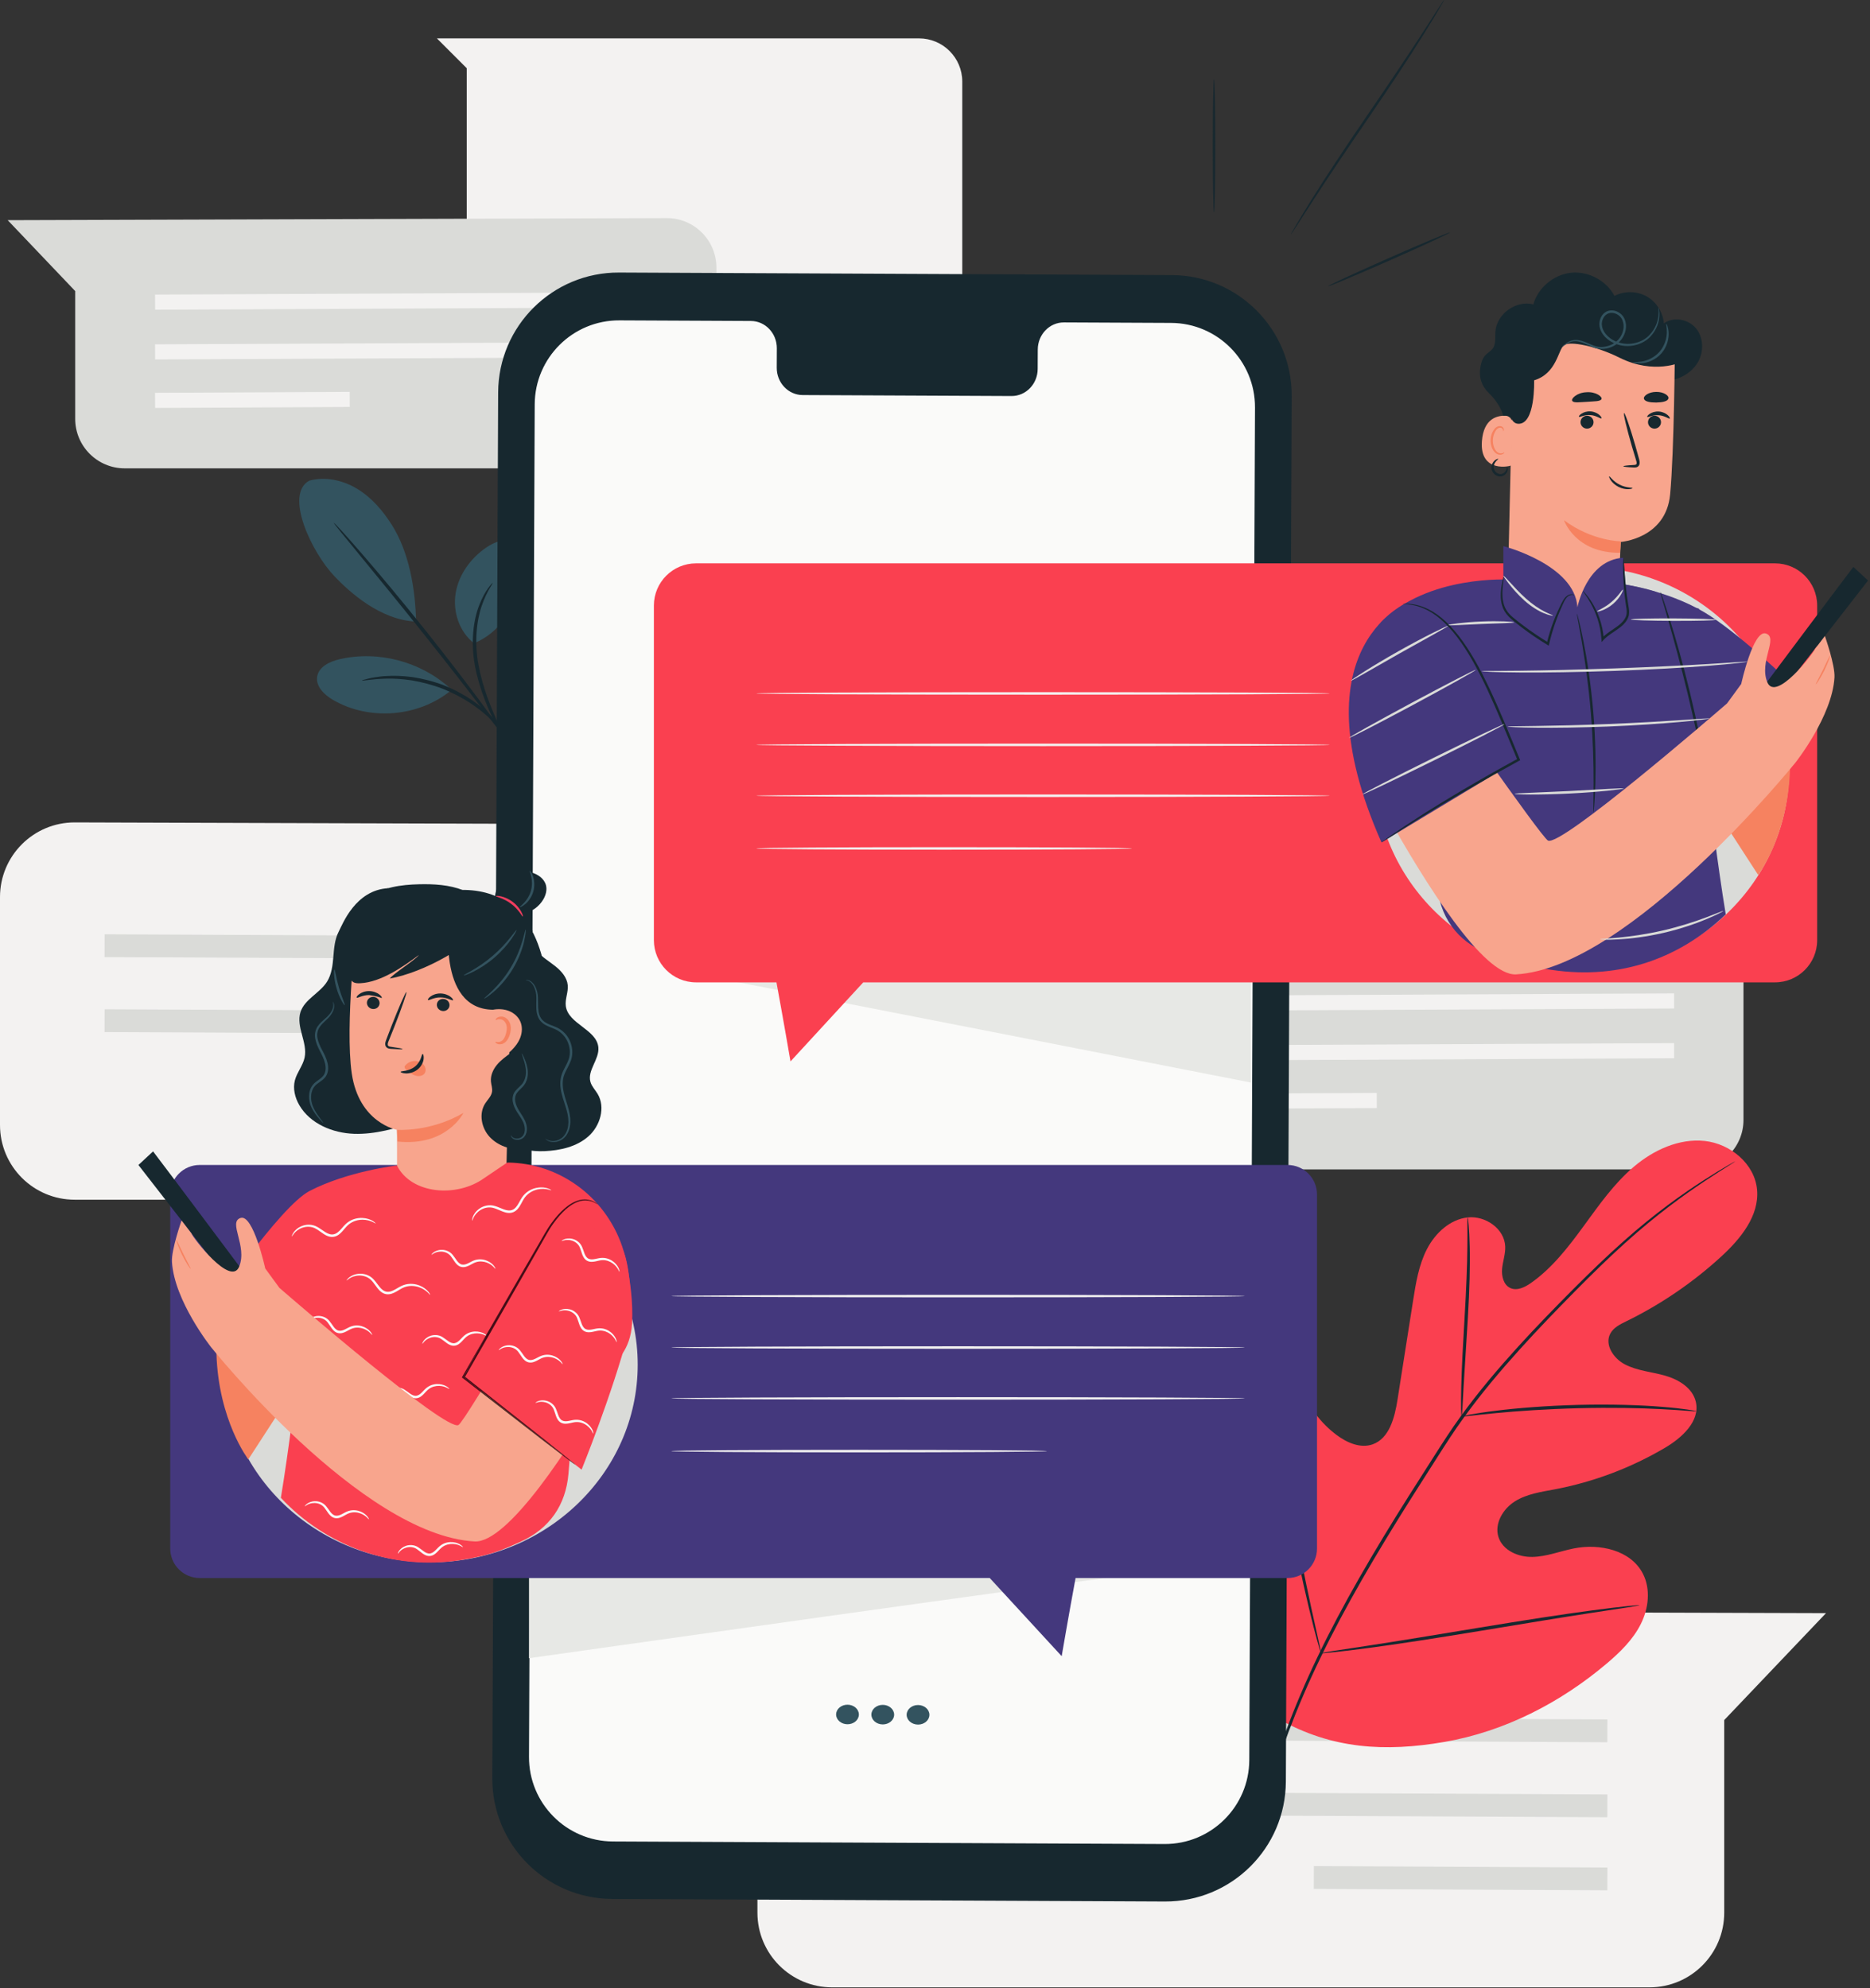<?xml version="1.0" encoding="UTF-8"?> <svg xmlns="http://www.w3.org/2000/svg" width="521" height="554" viewBox="0 0 521 554" fill="none"><rect x="0" y="0" width="521" height="554" fill="#333333" stroke="none"/> <g clip-path="url(#clip0_1906_5587)"> <path d="M0 249.959V313.472C0 324.965 9.315 334.281 20.807 334.281H248.552C260.044 334.281 269.36 324.965 269.36 313.472V259.805L297.712 230.016L20.872 229.151C9.356 229.115 0 238.441 0 249.959Z" fill="#F3F2F1"></path> <path d="M235.788 267.631L29.125 266.678L29.147 260.326L235.809 261.28L235.788 267.631" fill="#DADBD8"></path> <path d="M235.788 288.529L29.125 287.575L29.147 281.223L235.809 282.177L235.788 288.529" fill="#DADBD8"></path> <path d="M235.788 308.897L154.019 308.495L154.044 302.143L235.813 302.545L235.788 308.897Z" fill="#DADBD8"></path> <path d="M211.026 469.424V532.939C211.026 544.43 220.341 553.747 231.834 553.747H459.578C471.07 553.747 480.386 544.43 480.386 532.939V479.272L508.74 449.482L231.898 448.617C220.382 448.582 211.026 457.908 211.026 469.424" fill="#F3F2F1"></path> <path d="M447.805 485.448L241.143 484.494L241.164 478.14L447.825 479.096L447.805 485.448Z" fill="#DADBD8"></path> <path d="M447.805 506.345L241.143 505.391L241.164 499.037L447.825 499.994L447.805 506.345Z" fill="#DADBD8"></path> <path d="M447.806 526.713L366.035 526.311L366.06 519.96L447.83 520.363L447.806 526.713" fill="#DADBD8"></path> <path d="M121.731 10.698H256.058C262.707 10.698 268.096 16.088 268.096 22.737V88.439C268.096 95.088 262.707 100.479 256.058 100.479H142.072C135.423 100.479 130.032 95.088 130.032 88.439V18.998L121.731 10.698" fill="#F3F2F1"></path> <path d="M199.601 74.571V116.698C199.601 124.319 193.424 130.498 185.801 130.498H34.751C27.128 130.498 20.95 124.319 20.95 116.698V81.103L2.145 61.346L185.758 60.771C193.396 60.747 199.601 66.932 199.601 74.571Z" fill="#DADBD8"></path> <path d="M43.217 86.292L180.284 85.66L180.271 81.447L43.203 82.08L43.217 86.292" fill="#F3F2F1"></path> <path d="M43.217 100.152L180.284 99.52L180.271 95.306L43.203 95.94L43.217 100.152" fill="#F3F2F1"></path> <path d="M43.216 113.663L97.45 113.395L97.433 109.183L43.199 109.449L43.216 113.663" fill="#F3F2F1"></path> <path d="M485.751 269.919V312.044C485.751 319.665 479.572 325.845 471.949 325.845H320.899C313.276 325.845 307.097 319.665 307.097 312.044V276.451L288.292 256.692L471.907 256.119C479.544 256.095 485.751 262.28 485.751 269.919" fill="#DADBD8"></path> <path d="M329.364 281.64L466.432 281.007L466.419 276.795L329.351 277.428L329.364 281.64Z" fill="#F3F2F1"></path> <path d="M329.364 295.5L466.432 294.867L466.419 290.653L329.351 291.288L329.364 295.5Z" fill="#F3F2F1"></path> <path d="M329.364 309.009L383.597 308.743L383.581 304.529L329.347 304.797L329.364 309.009" fill="#F3F2F1"></path> <path d="M356.358 479.048C333.78 457.064 333.41 423.059 339.283 393.508C340.263 388.576 340.575 383.256 343.646 379.291C346.719 375.325 352.711 373.252 356.811 376.071C360.21 378.407 361.114 382.955 362.594 386.836C364.564 392 368.01 396.571 372.41 399.852C375.299 402.008 379.043 403.649 382.443 402.44C387.107 400.78 388.58 394.952 389.358 390.013C390.804 380.807 392.254 371.604 393.7 362.401C394.478 357.463 395.288 352.423 397.588 347.992C399.89 343.561 403.992 339.767 408.9 339.22C413.81 338.675 419.17 342.331 419.37 347.321C419.454 349.399 418.702 351.417 418.504 353.487C418.307 355.557 418.89 357.979 420.742 358.868C422.615 359.769 424.818 358.695 426.53 357.492C432.436 353.344 436.943 347.493 441.216 341.64C445.491 335.788 449.696 329.767 455.204 325.091C460.715 320.415 467.81 317.155 474.94 317.912C482.074 318.669 488.886 324.261 489.535 331.489C490.188 338.739 484.975 345.132 479.638 350.037C471.719 357.319 462.759 363.436 453.131 368.14C451.395 368.988 449.514 369.905 448.62 371.636C447.01 374.749 449.591 378.527 452.662 380.14C456.139 381.967 460.192 382.237 463.964 383.319C467.736 384.403 471.626 386.781 472.486 390.655C473.682 396.029 468.598 400.624 463.882 403.407C454.438 408.977 444.054 412.9 433.324 414.952C429.478 415.685 425.468 416.224 422.124 418.295C418.78 420.367 416.288 424.511 417.487 428.275C418.687 432.042 423.042 433.899 426.96 433.815C430.875 433.733 434.616 432.227 438.463 431.452C445.662 430.004 454.34 431.904 457.723 438.473C459.947 442.794 459.32 448.197 457.124 452.552C454.93 456.908 451.355 460.383 447.648 463.521C434.696 474.489 419.104 482.475 402.484 485.354C385.866 488.233 371.051 487.323 356.358 479.048" fill="#FA4050"></path> <path d="M352.36 501.015C355.364 489.418 360.222 475.939 367.078 461.675C373.907 447.394 382.69 432.363 392.418 416.955C394.863 413.112 397.28 409.315 399.662 405.573C402.047 401.844 404.415 398.143 406.952 394.669C411.999 387.696 417.382 381.375 422.68 375.536C427.976 369.693 433.216 364.34 438.151 359.371C443.1 354.412 447.8 349.875 452.259 345.923C461.158 337.983 469.078 332.441 474.67 328.859C477.463 327.057 479.675 325.732 481.188 324.853C481.915 324.437 482.483 324.111 482.914 323.864C483.306 323.648 483.508 323.543 483.516 323.556C483.526 323.571 483.336 323.703 482.962 323.947C482.543 324.212 481.987 324.565 481.282 325.013C479.803 325.944 477.623 327.317 474.862 329.161C469.338 332.833 461.506 338.437 452.688 346.416C448.268 350.387 443.607 354.939 438.691 359.917C433.78 364.905 428.57 370.268 423.302 376.113C418.035 381.953 412.687 388.263 407.679 395.204C405.159 398.664 402.818 402.333 400.428 406.075C398.048 409.813 395.635 413.611 393.191 417.452C383.474 432.848 374.688 447.829 367.836 462.047C360.962 476.248 356.06 489.648 352.987 501.183" fill="#17282F"></path> <path d="M407.216 394.676C407.153 394.676 407.109 393.898 407.08 392.492C407.042 391.086 407.058 389.052 407.114 386.537C407.221 381.512 407.605 374.576 408.057 366.93C408.51 359.281 408.796 352.36 408.825 347.345C408.846 344.838 408.845 342.808 408.824 341.406C408.812 340.002 408.836 339.224 408.9 339.22C408.964 339.216 409.06 339.986 409.181 341.389C409.31 342.789 409.414 344.822 409.474 347.337C409.612 352.368 409.428 359.322 408.974 366.978C408.509 374.524 408.088 381.348 407.764 386.561C407.633 388.917 407.525 390.904 407.437 392.498C407.356 393.9 407.281 394.677 407.216 394.676" fill="#17282F"></path> <path d="M472.587 393.207C472.577 393.269 471.657 393.227 470.007 393.095C468.355 392.973 465.967 392.785 463.009 392.645C457.096 392.321 448.915 392.16 439.879 392.377C430.841 392.611 422.672 393.169 416.775 393.744C413.821 394.011 411.44 394.291 409.792 394.473C408.144 394.664 407.228 394.74 407.216 394.676C407.207 394.612 408.107 394.417 409.743 394.115C411.379 393.821 413.756 393.441 416.708 393.088C422.604 392.345 430.797 391.681 439.863 391.447C448.923 391.231 457.135 391.496 463.053 391.989C466.016 392.213 468.403 392.501 470.047 392.736C471.691 392.979 472.592 393.141 472.587 393.207" fill="#17282F"></path> <path d="M368.048 460.636C368.017 460.642 367.912 460.354 367.74 459.79C367.548 459.123 367.313 458.306 367.03 457.318C366.424 455.169 365.629 452.035 364.696 448.151C362.825 440.384 360.58 429.575 358.261 417.612C355.942 405.644 353.801 394.828 352.094 387.032C351.254 383.243 350.561 380.124 350.048 377.805C349.829 376.8 349.65 375.972 349.505 375.291C349.39 374.715 349.345 374.408 349.376 374.397C349.408 374.391 349.512 374.681 349.685 375.244C349.876 375.913 350.11 376.727 350.393 377.715C351 379.864 351.796 382.997 352.728 386.881C354.598 394.648 356.845 405.46 359.162 417.427C361.481 429.39 363.624 440.205 365.329 448.003C366.172 451.792 366.862 454.912 367.376 457.228C367.593 458.233 367.772 459.064 367.92 459.742C368.033 460.32 368.08 460.628 368.048 460.636Z" fill="#17282F"></path> <path d="M456.781 447.271C456.784 447.303 456.476 447.372 455.888 447.477C455.193 447.591 454.34 447.729 453.307 447.899C450.925 448.26 447.711 448.751 443.801 449.345C435.776 450.569 424.711 452.387 412.487 454.412C400.26 456.439 389.168 458.154 381.115 459.212C377.088 459.744 373.825 460.14 371.567 460.365C370.524 460.465 369.663 460.545 368.964 460.613C368.367 460.66 368.051 460.668 368.048 460.636C368.044 460.604 368.353 460.533 368.941 460.425C369.635 460.315 370.487 460.176 371.524 460.008C373.904 459.644 377.116 459.156 381.027 458.561C389.051 457.339 400.117 455.52 412.345 453.493C424.569 451.468 435.66 449.751 443.712 448.694C447.74 448.163 451.001 447.766 453.261 447.54C454.307 447.441 455.165 447.359 455.865 447.293C456.463 447.247 456.776 447.239 456.781 447.271" fill="#17282F"></path> <path d="M132.06 179.233C127.939 176.037 126.096 170.377 126.957 165.233C127.819 160.088 131.139 155.535 135.441 152.585C137.43 151.223 139.894 150.141 142.209 150.821C144.372 151.457 145.878 153.561 146.316 155.773C146.754 157.984 146.281 160.281 145.544 162.412C143.014 169.719 139.225 176.325 132.06 179.233" fill="#33535F"></path> <path d="M125.299 191.715C117.175 184.304 105.328 181.201 94.615 183.681C91.887 184.313 88.817 185.755 88.367 188.519C87.918 191.287 90.39 193.635 92.817 195.041C102.913 200.895 116.59 199.795 125.62 192.403" fill="#33535F"></path> <path d="M86.158 133.931C90.661 132.695 95.596 133.807 99.581 136.24C103.566 138.673 106.684 142.325 109.181 146.271C114.013 153.903 115.715 164.161 115.93 173.193C105.905 172.787 97.339 164.908 93.245 160.639C86.773 153.889 79.176 137.761 86.158 133.931" fill="#33535F"></path> <path d="M140.461 205.351C139.873 204.284 138.916 203.531 137.96 201.572C136.079 197.66 133.543 192.097 132.314 185.476C131.09 178.845 131.919 172.587 133.565 168.499C134.368 166.444 135.268 164.889 135.991 163.897C136.708 162.9 137.184 162.413 137.229 162.449C137.403 162.561 135.628 164.665 134.239 168.741C132.81 172.777 132.12 178.835 133.31 185.296C134.507 191.76 136.9 197.3 138.611 201.273" fill="#17282F"></path> <path d="M140.556 205.473C139.213 203.742 137.456 201.474 135.336 198.74C130.942 193.045 124.854 185.194 118.016 176.609C111.177 168.029 104.883 160.344 100.313 154.789C98.12 152.112 96.303 149.892 94.916 148.198C93.651 146.633 92.976 145.746 93.028 145.7C93.081 145.654 93.857 146.454 95.214 147.942C96.574 149.426 98.504 151.608 100.86 154.329C105.574 159.768 111.962 167.39 118.807 175.978C125.653 184.572 131.658 192.501 135.908 198.309C138.033 201.213 139.728 203.582 140.872 205.238" fill="#17282F"></path> <path d="M100.873 189.613C100.858 189.545 101.474 189.36 102.613 189.081C103.18 188.93 103.88 188.776 104.707 188.681C105.532 188.576 106.47 188.4 107.52 188.38C109.614 188.216 112.127 188.304 114.885 188.66C117.634 189.073 120.622 189.792 123.625 190.937C126.614 192.122 129.303 193.612 131.61 195.165C133.884 196.766 135.795 198.4 137.228 199.936C137.988 200.66 138.561 201.424 139.097 202.059C139.644 202.688 140.055 203.276 140.372 203.769C141.023 204.742 140.929 205.198 140.872 205.238C140.712 205.354 139.691 203.302 136.723 200.442C135.253 199 133.337 197.46 131.088 195.938C128.807 194.465 126.174 193.037 123.258 191.881C120.328 190.764 117.423 190.037 114.747 189.581C112.061 189.184 109.609 189.024 107.55 189.095C103.43 189.197 100.913 189.806 100.873 189.613" fill="#17282F"></path> <path d="M324.549 529.825L170.549 529.113C152.028 529.029 137.08 513.948 137.159 495.427L138.791 109.344C138.868 90.811 153.959 75.853 172.491 75.939L326.492 76.651C345.014 76.736 359.961 91.816 359.883 110.337L358.252 496.421C358.172 514.955 343.083 529.912 324.549 529.825" fill="#17282F"></path> <path d="M326.272 89.975L296.415 89.838C292.411 89.819 289.149 93.199 289.133 97.383L289.108 102.799C289.092 106.986 285.831 110.364 281.827 110.346L223.627 110.076C219.623 110.059 216.392 106.65 216.409 102.463L216.432 97.047C216.449 92.862 213.217 89.452 209.213 89.435L198.712 89.385L172.579 89.266C159.6 89.206 149.032 99.681 148.977 112.66L147.384 489.506C147.329 502.478 157.797 513.039 170.769 513.099L324.463 513.808C337.44 513.868 348.009 503.394 348.064 490.415L349.657 113.568C349.712 100.596 339.244 90.035 326.272 89.975" fill="#FAFAF9"></path> <path d="M239.291 477.73C239.284 479.235 237.86 480.447 236.109 480.439C234.357 480.431 232.943 479.204 232.949 477.7C232.956 476.196 234.38 474.982 236.132 474.991C237.883 474.999 239.297 476.224 239.291 477.73Z" fill="#33535F"></path> <path d="M249.118 477.775C249.111 479.279 247.687 480.492 245.935 480.484C244.184 480.476 242.77 479.251 242.776 477.745C242.782 476.242 244.207 475.028 245.958 475.035C247.71 475.043 249.123 476.269 249.118 477.775" fill="#33535F"></path> <path d="M258.943 477.818C258.938 479.324 257.512 480.537 255.76 480.529C254.01 480.521 252.595 479.296 252.602 477.79C252.608 476.285 254.032 475.073 255.783 475.08C257.535 475.087 258.95 476.313 258.943 477.818Z" fill="#33535F"></path> <path d="M194.915 271.645C197.419 272.003 348.494 301.635 348.494 301.635V271.645H194.915Z" fill="#E7E8E5"></path> <path d="M147.384 462.039C147.384 462.039 311.725 438.79 310.294 439.504C308.864 440.22 147.384 439.504 147.384 439.504V462.039Z" fill="#E7E8E5"></path> <path d="M338.236 22.054C338.428 22.054 338.584 30.361 338.584 40.608C338.584 50.859 338.428 59.166 338.236 59.166C338.044 59.166 337.89 50.859 337.89 40.608C337.89 30.361 338.044 22.054 338.236 22.054Z" fill="#17282F"></path> <path d="M403.997 64.76C404.076 64.936 396.536 68.432 387.161 72.569C377.784 76.708 370.121 79.92 370.044 79.744C369.966 79.569 377.504 76.073 386.881 71.935C396.256 67.797 403.921 64.585 403.997 64.76Z" fill="#17282F"></path> <path d="M402.336 -0.004C402.357 0.009 402.233 0.253 401.979 0.707C401.681 1.221 401.304 1.872 400.839 2.673C399.844 4.377 398.353 6.813 396.489 9.811C392.756 15.801 387.383 23.941 381.297 32.82C375.209 41.701 369.779 49.788 365.943 55.706C364.067 58.611 362.531 60.988 361.409 62.722C360.9 63.495 360.487 64.123 360.159 64.618C359.867 65.049 359.703 65.268 359.683 65.256C359.663 65.244 359.785 64.999 360.04 64.545C360.339 64.032 360.715 63.38 361.18 62.58C362.175 60.876 363.665 58.44 365.529 55.443C369.261 49.452 374.637 41.311 380.724 32.429C386.809 23.551 392.24 15.465 396.076 9.547C397.952 6.643 399.488 4.265 400.609 2.531C401.119 1.759 401.533 1.129 401.86 0.633C402.152 0.204 402.315 -0.016 402.336 -0.004" fill="#17282F"></path> <path d="M494.527 156.969H193.933C187.441 156.969 182.179 162.232 182.179 168.724V261.965C182.179 268.457 187.441 273.72 193.933 273.72H216.328C218.132 283.457 220.243 295.743 220.243 295.743L240.511 273.72H494.527C501.019 273.72 506.281 268.457 506.281 261.965V168.724C506.281 162.232 501.019 156.969 494.527 156.969Z" fill="#FA4050"></path> <path d="M370.508 207.547C370.508 207.738 334.731 207.894 290.608 207.894C246.472 207.894 210.703 207.738 210.703 207.547C210.703 207.355 246.472 207.199 290.608 207.199C334.731 207.199 370.508 207.355 370.508 207.547Z" fill="#F3F2F1"></path> <path d="M370.508 193.213C370.508 193.405 334.731 193.56 290.608 193.56C246.472 193.56 210.703 193.405 210.703 193.213C210.703 193.021 246.472 192.867 290.608 192.867C334.731 192.867 370.508 193.021 370.508 193.213Z" fill="#F3F2F1"></path> <path d="M370.508 221.721C370.508 221.913 334.731 222.068 290.608 222.068C246.472 222.068 210.703 221.913 210.703 221.721C210.703 221.529 246.472 221.373 290.608 221.373C334.731 221.373 370.508 221.529 370.508 221.721Z" fill="#F3F2F1"></path> <path d="M315.378 236.404C315.378 236.596 291.943 236.752 263.043 236.752C234.132 236.752 210.703 236.596 210.703 236.404C210.703 236.212 234.132 236.057 263.043 236.057C291.943 236.057 315.378 236.212 315.378 236.404Z" fill="#F3F2F1"></path> <path d="M358.71 324.6H55.651C51.109 324.6 47.427 328.282 47.427 332.824V431.472C47.427 436.016 51.109 439.697 55.651 439.697H275.756L295.793 461.468C295.793 461.468 297.894 449.232 299.665 439.697H358.71C363.252 439.697 366.934 436.016 366.934 431.472V332.824C366.934 328.282 363.252 324.6 358.71 324.6" fill="#44387D"></path> <path d="M346.823 375.471C346.823 375.661 311.046 375.816 266.924 375.816C222.787 375.816 187.018 375.661 187.018 375.471C187.018 375.279 222.787 375.123 266.924 375.123C311.046 375.123 346.823 375.279 346.823 375.471Z" fill="#F3F2F1"></path> <path d="M346.823 361.137C346.823 361.329 311.046 361.484 266.924 361.484C222.787 361.484 187.018 361.329 187.018 361.137C187.018 360.945 222.787 360.791 266.924 360.791C311.046 360.791 346.823 360.945 346.823 361.137Z" fill="#F3F2F1"></path> <path d="M346.823 389.644C346.823 389.836 311.046 389.992 266.924 389.992C222.787 389.992 187.018 389.836 187.018 389.644C187.018 389.454 222.787 389.298 266.924 389.298C311.046 389.298 346.823 389.454 346.823 389.644Z" fill="#F3F2F1"></path> <path d="M291.694 404.328C291.694 404.52 268.258 404.675 239.358 404.675C210.447 404.675 187.018 404.52 187.018 404.328C187.018 404.136 210.447 403.98 239.358 403.98C268.258 403.98 291.694 404.136 291.694 404.328Z" fill="#F3F2F1"></path> <path d="M418.963 117.42C419.141 114.971 416.956 111.589 414.929 109.648C412.904 107.705 411.648 105.071 412.704 101.153C413.521 98.125 415.44 98.352 416.199 96.572C416.76 95.255 416.524 93.752 416.641 92.324C417.037 87.423 422.432 83.58 427.196 84.804C428.536 80.143 432.884 76.501 437.708 75.999C442.533 75.496 447.537 78.165 449.809 82.451C452.564 81.019 456.035 81.068 458.747 82.577C461.459 84.087 463.329 87.009 463.564 90.104C466.249 88.165 470.367 88.913 472.492 91.453C474.616 93.993 474.747 97.883 473.135 100.775C471.521 103.668 468.393 105.549 465.121 106.053C461.848 106.556 458.464 105.783 455.5 104.304C452.536 102.827 449.956 100.676 447.607 98.341" fill="#17282F"></path> <path d="M498.481 214.271C498.481 245.401 472.64 270.637 440.761 270.637C408.884 270.637 383.041 245.401 383.041 214.271C383.041 183.14 408.884 157.903 440.761 157.903C472.64 157.903 498.481 183.14 498.481 214.271" fill="#DADBD8"></path> <path d="M498.717 214.317L492.329 197.936L469.431 212.321L489.835 243.783C489.835 243.783 498.135 233.003 498.717 214.317" fill="#F68260"></path> <path d="M435.506 178.848C443.735 178.861 450.524 172.469 450.93 164.324C451.268 157.54 451.552 151.008 451.552 151.008C451.552 151.008 464.147 150.095 465.311 137.781C466.472 125.468 466.631 96.991 466.631 96.991C452.736 89.696 435.948 90.425 422.755 98.896L421.558 99.665L420.102 163.389C420.008 171.889 426.93 178.835 435.506 178.848" fill="#F8A58D"></path> <path d="M442.735 115.933C443.684 116.245 444.197 117.261 443.884 118.204C443.569 119.144 442.543 119.653 441.593 119.341C440.643 119.029 440.129 118.013 440.444 117.072C440.757 116.131 441.784 115.62 442.735 115.933" fill="#17282F"></path> <path d="M446.185 116.574C445.976 116.775 444.809 115.77 443.095 115.66C441.381 115.526 440.083 116.355 439.907 116.124C439.819 116.023 440.036 115.65 440.604 115.271C441.161 114.896 442.1 114.559 443.169 114.635C444.239 114.711 445.119 115.179 445.616 115.63C446.124 116.083 446.285 116.484 446.185 116.574Z" fill="#17282F"></path> <path d="M461.532 115.933C462.481 116.245 462.996 117.261 462.682 118.204C462.366 119.144 461.341 119.653 460.392 119.341C459.441 119.029 458.926 118.013 459.242 117.072C459.557 116.131 460.582 115.62 461.532 115.933" fill="#17282F"></path> <path d="M465.213 116.611C465.005 116.813 463.838 115.808 462.124 115.699C460.41 115.563 459.11 116.392 458.934 116.163C458.848 116.06 459.065 115.687 459.633 115.308C460.192 114.933 461.13 114.596 462.197 114.672C463.266 114.748 464.146 115.216 464.644 115.667C465.152 116.121 465.313 116.523 465.213 116.611" fill="#17282F"></path> <path d="M452.276 129.925C452.275 129.792 453.352 129.665 455.094 129.568C455.546 129.556 455.907 129.483 455.958 129.248C456.06 128.985 455.926 128.496 455.742 127.949C455.392 126.792 455.039 125.619 454.668 124.391C453.199 119.325 452.219 115.16 452.478 115.087C452.738 115.012 454.139 119.059 455.608 124.124C455.952 125.359 456.282 126.539 456.607 127.704C456.73 128.229 456.991 128.855 456.7 129.569C456.547 129.925 456.172 130.163 455.87 130.216C455.567 130.28 455.314 130.26 455.098 130.253C453.356 130.175 452.278 130.059 452.276 129.925Z" fill="#17282F"></path> <path d="M451.587 150.832C451.587 150.832 443.675 150.832 435.747 144.956C435.747 144.956 438.854 154.137 451.355 154.028L451.587 150.832" fill="#F68260"></path> <path d="M421.255 117.752C421.268 116.756 420.499 115.896 419.495 115.849C417.174 115.741 413.355 116.581 412.874 122.928C412.188 131.996 421.042 129.903 421.079 129.644C421.106 129.441 421.211 121.28 421.255 117.752" fill="#F8A58D"></path> <path d="M419.129 126.037C419.091 126.005 418.961 126.136 418.683 126.239C418.411 126.337 417.953 126.387 417.489 126.173C416.549 125.749 415.851 124.168 415.929 122.531C415.969 121.704 416.203 120.931 416.547 120.301C416.876 119.66 417.345 119.228 417.837 119.179C418.331 119.104 418.653 119.419 418.747 119.683C418.849 119.945 418.777 120.121 418.824 120.14C418.849 120.165 419.032 120.004 418.987 119.624C418.963 119.441 418.872 119.219 418.671 119.028C418.464 118.835 418.148 118.72 417.807 118.732C417.096 118.728 416.413 119.324 416.035 120.013C415.617 120.704 415.335 121.571 415.291 122.499C415.211 124.331 416.025 126.111 417.319 126.589C417.951 126.804 418.501 126.652 418.796 126.459C419.096 126.256 419.159 126.056 419.129 126.037" fill="#F68260"></path> <path d="M438.068 111.744C438.52 112.325 440.097 112.053 442.145 111.965C444.19 111.801 445.79 111.88 446.162 111.248C446.586 110.589 444.606 109.077 441.97 109.293C439.328 109.401 437.562 111.141 438.068 111.744Z" fill="#17282F"></path> <path d="M458.035 111.14C458.283 111.932 459.784 112.17 461.451 112.159C463.117 112.126 464.613 111.848 464.841 111.051C465.076 110.275 463.564 109.163 461.416 109.194C459.268 109.219 457.783 110.372 458.035 111.14" fill="#17282F"></path> <path d="M468.381 100.889C468.381 100.889 460.909 104.507 451.185 99.653C444.804 96.468 437.365 94.913 435.725 96.195C434.086 97.479 433.74 104.053 427.418 105.973C427.418 105.973 427.853 118.519 422.852 118.071C417.849 117.623 420.976 98.194 420.976 98.194L433.21 92.218L446.564 89.695L459.145 91.468L468.881 94.135L468.381 100.889" fill="#17282F"></path> <path d="M384.642 173.483C397.715 160.035 420.731 161.503 420.731 161.503L439.807 175.16L450.626 162.565C450.626 162.565 461.994 163.813 472.647 169.379L473.38 169.607L473.371 169.759C481.739 174.303 493.588 185.2 504.876 195.777L491.368 208.313L476.418 221.584C476.418 221.584 476.476 221.68 476.443 221.851C476.287 222.655 478.523 240.911 480.811 254.784C467.194 267.779 449.838 273.34 430.568 269.964C424.454 268.892 421.492 267.401 415.83 265.915C407.459 263.72 401.392 256.463 400.64 247.841C399.622 236.213 398.846 221.815 398.846 221.815L384.642 173.483" fill="#44387D"></path> <path d="M462.586 164.911C462.633 164.896 462.922 165.66 463.409 167.056C463.898 168.451 464.564 170.483 465.349 173.005C466.924 178.051 468.929 185.075 470.825 192.915C472.717 200.757 474.14 207.924 475.04 213.132C475.49 215.735 475.826 217.847 476.028 219.311C476.233 220.775 476.322 221.587 476.276 221.595C476.229 221.603 476.048 220.805 475.761 219.356C475.454 217.793 475.048 215.725 474.557 213.221C473.533 208.044 472.038 200.907 470.15 193.077C468.257 185.252 466.332 178.221 464.878 173.147C464.173 170.693 463.59 168.668 463.15 167.137C462.745 165.717 462.541 164.925 462.586 164.911" fill="#17282F"></path> <path d="M474.869 212.98C474.749 212.832 480.453 207.984 487.608 202.155C494.766 196.323 500.665 191.717 500.786 191.865C500.908 192.015 495.204 196.861 488.046 202.693C480.892 208.523 474.99 213.129 474.869 212.98Z" fill="#17282F"></path> <path d="M394.551 232.703L390.197 230.439L395.883 211.735L398.845 221.815L394.551 232.703" fill="#A7AAA9"></path> <path d="M398.845 221.814L395.883 211.734L401.9 191.94C403.257 198.942 398.845 221.814 398.845 221.814" fill="#263F48"></path> <path d="M460.943 164.761C456.071 163.349 452.213 162.772 451.015 162.613C451.015 162.593 451.016 162.573 451.017 162.552C453.417 162.953 458.888 163.923 460.943 164.761Z" fill="#A7AAA9"></path> <path d="M449.121 164.316L449.861 162.364C449.861 162.364 450.302 162.433 451.017 162.552C451.016 162.573 451.014 162.593 451.014 162.613C450.76 162.58 450.625 162.565 450.625 162.565L449.121 164.316Z" fill="#D8866F"></path> <path d="M444.965 176.051C444.866 176.051 444.77 176.049 444.676 176.047L449.121 164.316L450.625 162.565C450.625 162.565 450.76 162.58 451.014 162.613C452.213 162.772 456.07 163.349 460.942 164.761C461.085 164.82 461.212 164.877 461.318 164.933C467.544 168.216 452.233 176.051 444.965 176.051" fill="#44387D"></path> <path d="M418.85 162.364V152.169C418.85 152.169 438.762 157.293 439.484 169.208C439.484 169.208 442.018 156.038 452.276 155.406L453.726 173.932L441.787 184.32H429.687L420.102 176.052L418.85 163.188" fill="#44387D"></path> <path d="M443.965 226.356C443.918 226.353 443.908 225.572 443.93 224.163C443.96 222.755 443.985 220.716 443.992 218.199C444.009 213.164 443.852 206.208 443.22 198.555C442.581 190.9 441.586 184.012 440.74 179.049C440.314 176.66 439.962 174.683 439.696 173.177C439.44 171.792 439.32 171.02 439.366 171.009C439.414 170.999 439.622 171.751 439.96 173.121C440.302 174.491 440.738 176.485 441.222 178.961C442.197 183.913 443.269 190.815 443.913 198.497C444.546 206.177 444.626 213.161 444.482 218.205C444.414 220.728 444.312 222.768 444.2 224.175C444.094 225.583 444.013 226.359 443.965 226.356" fill="#17282F"></path> <path d="M438.568 165.779C438.56 165.837 438.116 165.608 437.387 165.889C436.626 166.135 435.946 167.081 435.388 168.435C434.166 171.084 432.652 174.903 431.6 179.451L431.495 179.905L431.092 179.663C429.903 178.944 428.683 178.167 427.455 177.333C425.075 175.715 422.899 174.063 420.998 172.428C420.042 171.607 419.254 170.609 418.8 169.551C418.354 168.491 418.179 167.429 418.13 166.475C418.051 164.557 418.364 163.045 418.571 162.016C418.795 160.987 418.964 160.429 419.008 160.439C419.058 160.448 418.976 161.025 418.838 162.063C418.714 163.096 418.48 164.607 418.619 166.443C418.698 167.356 418.892 168.348 419.326 169.315C419.768 170.281 420.486 171.164 421.42 171.948C423.304 173.521 425.49 175.157 427.844 176.759C429.062 177.585 430.27 178.361 431.446 179.083L430.939 179.295C432.038 174.696 433.651 170.861 434.991 168.243C435.32 167.589 435.642 166.984 436.039 166.527C436.428 166.063 436.903 165.779 437.31 165.664C438.155 165.428 438.6 165.769 438.568 165.779" fill="#17282F"></path> <path d="M452.276 155.407C452.324 155.405 452.385 155.973 452.464 156.999C452.549 158.168 452.655 159.619 452.781 161.337C452.931 163.167 453.152 165.337 453.527 167.729C453.672 168.911 454.087 170.193 453.765 171.643C453.353 173.068 452.281 174.131 451.145 174.989C449.551 176.173 447.884 177.061 446.764 178.316L446.235 178.912L446.183 178.117C445.905 173.907 444.499 170.441 443.241 168.189C441.976 165.917 440.931 164.749 441.013 164.684C441.04 164.66 441.325 164.928 441.8 165.471C442.269 166.016 442.913 166.851 443.604 167.977C444.987 170.211 446.52 173.735 446.848 178.072L446.265 177.873C447.483 176.491 449.205 175.573 450.728 174.435C451.812 173.627 452.769 172.625 453.107 171.473C453.391 170.307 453.039 169.032 452.893 167.824C452.551 165.405 452.379 163.211 452.292 161.369C452.204 159.528 452.189 158.037 452.193 157.008C452.199 155.979 452.229 155.409 452.276 155.407" fill="#17282F"></path> <path d="M516.367 157.965C515.559 158.919 486.244 198.117 486.244 198.117L490.369 200.456L520.452 161.756L516.367 157.965Z" fill="#17282F"></path> <path d="M398.603 188.956C398.603 188.956 429.441 233.349 431.301 234.221C434.961 235.939 477.151 199.48 481.175 195.992C481.728 195.251 482.873 193.688 485.12 190.579C485.12 190.579 488.449 175.347 492.001 176.516C495.553 177.687 490.055 184.256 492.368 190.044C494.681 195.831 505.276 182.028 505.7 180.788L508.433 177.219C508.433 177.219 511.299 185.341 511.104 188.733C510.481 199.601 500.2 212.525 500.2 212.525C500.2 212.525 454.028 269.721 422.4 271.496C413.291 272.008 397.103 246.16 386.28 226.779C379.745 215.075 383.007 200.329 393.837 192.431L398.603 188.956" fill="#F8A58D"></path> <path d="M505.915 190.665C505.811 190.603 506.8 188.857 507.891 186.644C508.987 184.433 509.776 182.589 509.888 182.633C509.991 182.669 509.371 184.598 508.263 186.83C507.161 189.063 506.007 190.724 505.915 190.665Z" fill="#F68260"></path> <path d="M393.382 167.292C393.382 167.292 360.281 179.06 384.892 234.724L423.102 211.661L417.668 198.645L393.382 167.292Z" fill="#44387D"></path> <path d="M390.847 168.255C390.847 168.255 392.291 168.016 394.832 168.591C396.085 168.913 397.592 169.467 399.172 170.423C400.755 171.371 402.399 172.704 403.995 174.379C407.208 177.727 410.205 182.4 412.985 187.812C415.787 193.224 418.399 199.388 421.08 205.865C421.881 207.805 422.672 209.719 423.421 211.529L423.54 211.816L423.268 211.964C412.213 217.992 402.587 223.635 395.781 227.859C392.377 229.967 389.665 231.699 387.805 232.903C386.915 233.475 386.203 233.932 385.66 234.28C385.168 234.589 384.904 234.743 384.892 234.724C384.879 234.705 385.119 234.517 385.587 234.172C386.057 233.831 386.751 233.323 387.664 232.695C389.484 231.424 392.16 229.631 395.535 227.468C402.283 223.135 411.881 217.411 422.937 211.36L422.785 211.795C422.033 209.983 421.241 208.071 420.437 206.131C417.759 199.656 415.171 193.501 412.417 188.104C409.683 182.705 406.755 178.055 403.639 174.716C402.088 173.045 400.499 171.712 398.969 170.753C397.44 169.787 395.983 169.209 394.763 168.852C392.292 168.208 390.84 168.352 390.847 168.255" fill="#17282F"></path> <path d="M462.052 85.728C462.076 85.722 462.132 85.921 462.216 86.308C462.278 86.697 462.362 87.282 462.312 88.037C462.239 89.516 461.7 91.808 459.788 93.809C457.939 95.813 454.423 97.077 450.879 96.058C449.143 95.552 447.391 94.496 446.318 92.752C445.798 91.889 445.484 90.816 445.636 89.741C445.78 88.689 446.31 87.623 447.272 86.99C448.235 86.337 449.498 86.356 450.474 86.785C451.462 87.204 452.278 88.009 452.66 88.984C453.442 90.94 452.866 93.056 451.786 94.525C449.488 97.565 445.34 97.811 443.042 96.425C441.828 95.868 440.758 95.343 439.75 95.162C438.746 94.956 437.854 95.132 437.2 95.43C435.894 96.06 435.364 96.756 435.304 96.68C435.287 96.662 435.42 96.507 435.695 96.22C435.83 96.076 435.998 95.896 436.239 95.731C436.47 95.55 436.736 95.344 437.087 95.185C437.755 94.829 438.73 94.594 439.814 94.78C440.902 94.937 442.031 95.456 443.239 95.975C443.847 96.222 444.482 96.489 445.162 96.612C445.828 96.727 446.575 96.713 447.31 96.572C448.779 96.308 450.286 95.501 451.27 94.147C452.235 92.821 452.712 90.892 452.032 89.245C451.436 87.636 449.196 86.546 447.652 87.57C446.9 88.06 446.442 88.944 446.319 89.833C446.194 90.729 446.446 91.632 446.903 92.404C447.84 93.953 449.452 94.963 451.059 95.444C454.354 96.427 457.66 95.304 459.439 93.464C461.291 91.62 461.892 89.444 462.043 88.014C462.2 86.553 461.976 85.737 462.052 85.728" fill="#33535F"></path> <path d="M454.844 136.007C454.858 136.091 454.433 136.267 453.7 136.299C452.973 136.333 451.94 136.169 450.932 135.665C449.925 135.155 449.181 134.421 448.776 133.816C448.364 133.209 448.253 132.764 448.329 132.725C448.505 132.619 449.393 134.139 451.245 135.044C453.074 135.993 454.824 135.804 454.844 136.007" fill="#17282F"></path> <path d="M419.879 130.113C419.939 130.055 420.313 130.7 419.831 131.617C419.595 132.047 419.148 132.511 418.472 132.695C417.791 132.885 416.981 132.663 416.401 132.152C415.815 131.647 415.489 130.896 415.524 130.216C415.544 129.54 415.829 128.992 416.133 128.62C416.772 127.868 417.423 127.799 417.435 127.873C417.484 127.973 416.964 128.209 416.531 128.908C416.083 129.568 415.908 130.84 416.857 131.629C417.293 132.008 417.859 132.173 418.324 132.072C418.799 131.977 419.183 131.665 419.416 131.355C419.9 130.707 419.769 130.128 419.879 130.113" fill="#17282F"></path> <path d="M464.248 90.219C464.309 90.187 464.802 91.072 464.889 92.668C464.988 94.231 464.534 96.555 462.91 98.44C461.274 100.315 459.037 101.092 457.476 101.216C455.885 101.356 454.938 100.995 454.962 100.928C454.977 100.809 455.93 100.985 457.412 100.729C458.87 100.492 460.896 99.695 462.385 97.984C463.865 96.268 464.369 94.151 464.397 92.673C464.441 91.171 464.132 90.252 464.248 90.219" fill="#33535F"></path> <path d="M419.157 201.777C419.243 201.949 410.451 206.471 399.523 211.873C388.591 217.279 379.663 221.52 379.579 221.348C379.493 221.176 388.284 216.656 399.215 211.251C410.143 205.848 419.073 201.605 419.157 201.777" fill="#DADBD8"></path> <path d="M411.144 186.656C411.236 186.826 403.409 191.202 393.666 196.431C383.92 201.662 375.949 205.763 375.858 205.594C375.768 205.426 383.592 201.05 393.338 195.819C403.081 190.59 411.053 186.487 411.144 186.656Z" fill="#DADBD8"></path> <path d="M403.404 174.427C403.449 174.515 401.941 175.379 399.488 176.744C396.866 178.205 393.566 180.048 389.917 182.084C386.284 184.155 383.001 186.028 380.393 187.515C377.957 188.907 376.437 189.749 376.385 189.667C376.337 189.587 377.765 188.596 380.141 187.093C382.514 185.591 385.84 183.587 389.576 181.479C393.309 179.373 396.746 177.564 399.258 176.309C401.773 175.055 403.362 174.344 403.404 174.427" fill="#DADBD8"></path> <path d="M432.686 171.536C432.667 171.615 431.642 171.481 430.11 170.843C428.579 170.217 426.596 169.013 424.718 167.333C422.839 165.653 421.382 163.905 420.37 162.624C419.363 161.336 418.794 160.5 418.864 160.44C418.94 160.377 419.644 161.105 420.744 162.307C421.847 163.501 423.344 165.175 425.18 166.813C427.012 168.453 428.88 169.676 430.316 170.397C431.75 171.131 432.715 171.429 432.686 171.536" fill="#DADBD8"></path> <path d="M452.136 164.313C452.304 164.362 451.496 166.532 449.365 168.309C447.252 170.108 444.976 170.533 444.956 170.358C444.888 170.16 446.94 169.468 448.918 167.778C450.92 166.117 451.95 164.213 452.136 164.313" fill="#DADBD8"></path> <path d="M486.806 184.378C486.808 184.402 486.552 184.449 486.062 184.517C485.496 184.586 484.786 184.674 483.918 184.781C482.053 184.988 479.35 185.248 476.006 185.508C469.317 186.041 460.065 186.564 449.837 186.936C439.606 187.293 430.338 187.432 423.63 187.377C420.276 187.357 417.561 187.289 415.688 187.217C414.813 187.172 414.1 187.136 413.53 187.106C413.036 187.073 412.777 187.045 412.778 187.021C412.78 186.997 413.038 186.978 413.532 186.966C414.102 186.961 414.817 186.954 415.692 186.946C417.662 186.932 420.35 186.912 423.629 186.886C430.33 186.816 439.588 186.6 449.812 186.242C460.032 185.869 469.282 185.425 475.973 185.018C479.245 184.809 481.926 184.638 483.893 184.512C484.766 184.458 485.478 184.414 486.049 184.378C486.542 184.356 486.804 184.354 486.806 184.378" fill="#DADBD8"></path> <path d="M476.276 200.189C476.281 200.237 475.5 200.357 474.085 200.535C472.669 200.711 470.617 200.932 468.077 201.16C462.997 201.628 455.968 202.112 448.192 202.428C440.413 202.74 433.364 202.825 428.264 202.768C425.714 202.747 423.65 202.691 422.226 202.629C420.801 202.567 420.014 202.509 420.016 202.461C420.016 202.413 420.805 202.38 422.23 202.359C423.773 202.337 425.808 202.311 428.262 202.277C433.358 202.208 440.394 202.045 448.162 201.735C455.929 201.419 462.956 201.013 468.038 200.671C470.489 200.505 472.52 200.369 474.06 200.265C475.481 200.171 476.27 200.141 476.276 200.189Z" fill="#DADBD8"></path> <path d="M452.376 219.691C452.384 219.784 450.697 220.032 447.957 220.314C445.217 220.596 441.421 220.9 437.224 221.11C433.025 221.318 429.218 221.392 426.464 221.384C423.708 221.376 422.005 221.296 422.005 221.203C422.004 221.104 423.705 221.01 426.454 220.892C429.401 220.762 433.098 220.598 437.19 220.416C441.277 220.191 444.973 219.987 447.918 219.824C450.664 219.668 452.366 219.594 452.376 219.691" fill="#DADBD8"></path> <path d="M421.822 173.416C421.818 173.613 417.727 173.658 412.695 173.869C407.658 174.072 403.58 174.362 403.558 174.166C403.536 173.982 407.603 173.378 412.666 173.176C417.726 172.964 421.828 173.23 421.822 173.416" fill="#DADBD8"></path> <path d="M478.072 172.696C478.071 172.887 472.765 173.023 466.223 172.997C459.679 172.973 454.376 172.797 454.376 172.605C454.377 172.415 459.681 172.279 466.225 172.304C472.768 172.328 478.072 172.503 478.072 172.696Z" fill="#DADBD8"></path> <path d="M480.119 253.83C480.14 253.872 479.706 254.118 478.904 254.527C478.104 254.94 476.92 255.484 475.435 256.107C472.47 257.354 468.254 258.827 463.459 259.936C458.662 261.038 454.226 261.559 451.012 261.735C449.406 261.827 448.102 261.856 447.202 261.834C446.303 261.818 445.807 261.786 445.806 261.738C445.804 261.627 447.788 261.55 450.975 261.247C454.16 260.946 458.546 260.352 463.303 259.259C468.056 258.16 472.259 256.774 475.255 255.65C478.254 254.528 480.072 253.728 480.119 253.83" fill="#DADBD8"></path> <path d="M62.23 380.247C62.23 410.655 88.073 435.307 119.95 435.307C151.828 435.307 177.671 410.655 177.671 380.247C177.671 349.836 151.828 325.184 119.95 325.184C88.073 325.184 62.23 349.836 62.23 380.247Z" fill="#DADBD8"></path> <path d="M108.19 247.488C99.033 247.965 95.438 257.511 94.343 259.641C93.247 261.772 93.077 264.24 92.875 266.627C92.674 269.015 92.391 271.493 91.119 273.523C89.103 276.74 84.869 278.401 83.715 282.019C82.409 286.108 85.759 290.483 84.867 294.681C84.387 296.935 82.742 298.789 82.16 301.019C81.553 303.347 82.186 305.863 83.396 307.941C86.403 313.107 92.638 315.701 98.612 315.915C104.585 316.128 110.429 314.341 116.139 312.573" fill="#17282F"></path> <path d="M148.484 259.353C147.588 261.291 148.435 263.645 149.839 265.252C151.246 266.86 153.134 267.952 154.796 269.291C156.459 270.631 157.987 272.397 158.18 274.524C158.358 276.476 157.376 278.413 157.643 280.356C158.327 285.348 166.287 286.845 166.711 291.865C166.994 295.208 163.562 298.28 164.512 301.496C164.878 302.729 165.832 303.684 166.495 304.785C168.754 308.536 167.222 313.711 163.95 316.619C160.676 319.528 156.126 320.552 151.752 320.749C148.074 320.915 143.895 320.312 141.728 317.335C139.747 314.611 140.154 310.895 140.55 307.549C142.398 291.924 142.084 276.135 141.767 260.404" fill="#17282F"></path> <path d="M110.596 331.661C110.665 323.452 110.588 314.808 110.588 314.808C110.588 314.808 100.034 312.93 98.003 299.109C96.066 285.926 99.352 257.574 99.352 257.574C114.643 251.544 131.859 253.877 142.571 266.184L140.906 332.845C140.712 340.584 133.904 346.582 125.62 346.31H125.619C117.252 346.037 110.529 339.481 110.596 331.661" fill="#F8A58D"></path> <path d="M102.224 279.345C102.181 280.278 102.935 281.086 103.91 281.15C104.883 281.213 105.708 280.509 105.753 279.576C105.796 278.641 105.042 277.834 104.069 277.77C103.094 277.706 102.268 278.412 102.224 279.345Z" fill="#17282F"></path> <path d="M99.379 277.976C99.595 278.211 100.947 277.233 102.851 277.26C106.434 277.78 106.369 278.327 106.349 278.025C106.452 277.923 106.233 277.504 105.63 277.055C105.036 276.607 104.019 276.165 102.833 276.157C101.647 276.149 100.644 276.575 100.065 277.015C99.475 277.457 99.272 277.872 99.379 277.976" fill="#17282F"></path> <path d="M121.712 279.906C121.668 280.841 122.423 281.648 123.397 281.712C124.369 281.776 125.195 281.072 125.239 280.138C125.283 279.204 124.528 278.394 123.556 278.332C122.581 278.268 121.755 278.973 121.712 279.906" fill="#17282F"></path> <path d="M119.237 278.635C119.454 278.868 120.807 277.891 122.71 277.919C124.612 277.917 125.998 278.915 126.208 278.683C126.31 278.581 126.094 278.163 125.487 277.712C124.895 277.264 123.878 276.824 122.692 276.815C121.506 276.807 120.503 277.232 119.924 277.672C119.335 278.115 119.131 278.529 119.237 278.635" fill="#17282F"></path> <path d="M112.164 292.293C112.174 292.185 110.992 291.967 109.077 291.699C108.592 291.643 108.132 291.541 108.054 291.208C107.944 290.856 108.154 290.335 108.395 289.771C108.866 288.6 109.359 287.372 109.877 286.085C111.934 280.837 113.429 276.52 113.218 276.44C113.006 276.359 111.166 280.547 109.108 285.795C108.613 287.088 108.139 288.321 107.687 289.503C107.497 290.053 107.174 290.676 107.413 291.408C107.54 291.772 107.893 292.04 108.204 292.128C108.515 292.227 108.788 292.235 109.029 292.252C110.957 292.379 112.155 292.401 112.164 292.293" fill="#17282F"></path> <path d="M110.588 314.808C110.588 314.808 119.863 315.515 129.122 310.093C129.122 310.093 124.53 319.52 110.736 318.069L110.588 314.808Z" fill="#F68260"></path> <path d="M112.916 296.891C113.61 295.994 114.816 295.511 116.006 295.652C116.831 295.751 117.661 296.159 118.155 296.838C118.65 297.516 118.744 298.474 118.28 299.11C117.758 299.826 116.682 299.979 115.776 299.711C114.871 299.443 114.096 298.835 113.359 298.231C113.157 298.063 112.948 297.888 112.822 297.662C112.697 297.434 112.673 297.139 112.834 296.952" fill="#F68260"></path> <path d="M117.752 293.675C117.442 293.653 117.414 295.72 115.629 297.167C113.846 298.617 111.645 298.36 111.625 298.648C111.596 298.779 112.112 299.056 113.041 299.092C113.953 299.135 115.288 298.857 116.381 297.972C117.471 297.084 117.948 295.889 118.03 295.041C118.118 294.18 117.893 293.664 117.752 293.675" fill="#17282F"></path> <path d="M136.578 256.337C131.53 263.537 118.164 270.941 108.594 272.659C109.711 271.188 115.591 267.564 116.708 266.092C112.369 269.332 106.161 273.667 100.406 273.959C99.725 273.993 98.987 273.992 98.427 273.651C97.664 273.187 97.509 272.283 97.42 271.483C97.049 268.111 97.282 262.328 97.819 258.98C98.355 255.633 99.894 252.304 102.798 250.06C106.486 247.212 111.763 246.508 116.735 246.389C120.906 246.288 125.204 246.535 129.016 248.04C132.828 249.545 136.088 252.519 136.646 256.095" fill="#17282F"></path> <path d="M151.052 288.592C151.746 285.021 152.301 281.632 152.429 279.369C152.837 272.249 150.781 245.971 126.231 248.085L125.241 255.563C125.241 255.563 121.447 281.155 137.326 281.343C137.326 281.343 138.204 288.968 145.394 296.385C145.394 296.385 149.56 296.259 151.052 288.592" fill="#17282F"></path> <path d="M137.327 281.343C138.806 281.075 140.366 281.134 141.766 281.679C143.166 282.224 144.391 283.286 144.982 284.667C145.575 286.052 145.496 287.666 144.968 289.078C144.442 290.488 143.498 291.712 142.412 292.758C141.634 293.51 140.75 294.194 139.714 294.506C138.678 294.816 137.464 294.7 136.646 293.992" fill="#F8A58D"></path> <path d="M138.039 290.297C137.869 290.351 138.501 291.251 139.853 290.903C140.505 290.739 141.145 290.175 141.537 289.467C141.932 288.745 142.192 287.955 142.3 287.027C142.404 286.107 142.205 285.125 141.707 284.421C141.231 283.705 140.445 283.276 139.781 283.255C138.393 283.207 137.953 284.164 138.111 284.193C138.22 284.307 138.764 283.817 139.671 284.047C140.539 284.216 141.38 285.425 141.175 286.915C140.992 288.429 140.393 289.812 139.581 290.149C138.735 290.569 138.133 290.176 138.039 290.297Z" fill="#F68260"></path> <path d="M140.007 253.64C141.886 254.71 144.187 255.013 146.279 254.464C148.37 253.914 150.227 252.519 151.335 250.663C152.051 249.464 152.462 248.009 152.111 246.659C151.631 244.811 149.835 243.564 147.987 243.084C145.308 242.387 142.272 243.054 140.247 244.942C138.222 246.83 137.35 249.92 138.248 252.538C139.147 255.157 141.851 257.09 144.616 256.932" fill="#17282F"></path> <path d="M142.244 293.439C140.878 294.424 139.496 295.425 138.428 296.729C137.361 298.032 136.626 299.696 136.781 301.372C136.868 302.311 137.226 303.239 137.09 304.171C136.904 305.453 135.85 306.404 135.156 307.497C133.36 310.328 134.132 314.299 136.402 316.763C138.673 319.229 142.124 320.341 145.473 320.451C147.416 320.515 149.456 320.241 151.049 319.127C153.344 317.52 154.228 314.508 154.286 311.705" fill="#17282F"></path> <path d="M143.911 259.147C143.983 259.19 143.496 260.192 142.464 261.664C141.438 263.135 139.82 265.044 137.736 266.838C135.648 268.628 133.518 269.942 131.909 270.736C130.299 271.534 129.236 271.864 129.204 271.787C129.103 271.586 133.202 269.855 137.284 266.312C141.399 262.81 143.727 259.018 143.911 259.147" fill="#33535F"></path> <path d="M146.458 259.011C146.534 259.02 146.484 260.326 146.006 262.376C145.532 264.423 144.544 267.196 142.887 269.962C141.22 272.723 139.231 274.894 137.644 276.272C136.058 277.655 134.927 278.31 134.884 278.247C134.72 278.075 139.054 275.063 142.291 269.604C145.598 264.187 146.228 258.946 146.458 259.011" fill="#33535F"></path> <path d="M93.159 270.123C93.364 270.109 93.626 272.419 94.423 275.145C95.203 277.879 96.211 279.973 96.031 280.071C95.879 280.165 94.562 278.159 93.756 275.339C92.935 272.524 92.981 270.124 93.159 270.123" fill="#33535F"></path> <path d="M151.965 317.296C152.001 317.211 152.584 317.917 153.995 317.948C154.679 317.955 155.543 317.756 156.344 317.207C157.144 316.668 157.8 315.697 158.123 314.513C158.445 313.321 158.452 311.932 158.148 310.495C157.861 309.047 157.3 307.551 156.805 305.919C156.324 304.295 155.903 302.467 156.212 300.545C156.52 298.591 157.785 297.007 158.404 295.252C159.033 293.501 158.78 291.561 158.009 289.992C157.221 288.401 155.893 287.245 154.355 286.651C153.591 286.325 152.8 286.049 152.067 285.651C151.337 285.259 150.656 284.713 150.241 284.015C149.387 282.609 149.421 281.084 149.417 279.821C149.441 278.529 149.511 277.397 149.28 276.429C149.072 275.463 148.711 274.669 148.279 274.133C147.383 273.035 146.435 273.112 146.48 273.023C146.48 273.009 146.685 272.977 147.063 273.067C147.437 273.148 147.987 273.404 148.485 273.959C148.984 274.509 149.404 275.335 149.659 276.343C149.939 277.357 149.9 278.563 149.908 279.82C149.935 281.069 149.964 282.515 150.727 283.705C151.473 284.929 153.027 285.437 154.603 286.061C156.229 286.661 157.769 287.963 158.617 289.688C159.469 291.395 159.757 293.529 159.06 295.481C158.365 297.395 157.148 298.917 156.884 300.66C156.591 302.399 156.961 304.143 157.419 305.739C157.887 307.344 158.439 308.873 158.713 310.384C159.005 311.891 158.975 313.376 158.595 314.648C158.215 315.919 157.471 316.961 156.56 317.529C155.657 318.1 154.721 318.267 153.985 318.217C153.241 318.175 152.704 317.911 152.389 317.696C152.071 317.476 151.965 317.296 151.965 317.296" fill="#33535F"></path> <path d="M142.339 316.359C142.401 316.319 142.513 316.785 143.16 317.08C143.741 317.361 145.039 317.379 145.748 316.379C146.469 315.371 146.357 313.675 145.532 312.205C144.772 310.697 143.26 309.223 142.875 307.021C142.671 305.957 142.925 304.745 143.616 303.945C144.268 303.14 145.036 302.604 145.535 301.945C146.54 300.617 146.625 298.952 146.463 297.689C146.292 296.395 145.921 295.372 145.699 294.663C145.465 293.955 145.345 293.555 145.391 293.536C145.433 293.519 145.637 293.881 145.951 294.565C146.252 295.251 146.703 296.259 146.949 297.616C147.177 298.943 147.176 300.756 146.045 302.332C145.477 303.096 144.703 303.659 144.152 304.364C143.583 305.051 143.395 305.965 143.56 306.908C143.873 308.824 145.291 310.279 146.099 311.911C146.963 313.517 147.076 315.473 146.144 316.668C145.693 317.281 145.009 317.535 144.452 317.593C143.881 317.649 143.384 317.528 143.037 317.32C142.323 316.884 142.313 316.337 142.339 316.359" fill="#33535F"></path> <path d="M90.074 312.875C90.04 312.904 89.646 312.528 88.988 311.791C88.351 311.046 87.38 309.954 86.662 308.286C86.308 307.454 86.075 306.458 86.103 305.375C86.127 304.306 86.445 303.1 87.278 302.146C88.104 301.187 89.303 300.692 90.026 299.795C90.772 298.907 90.867 297.602 90.577 296.363C90.29 295.1 89.709 293.97 89.115 292.84C88.541 291.707 88.012 290.554 87.819 289.342C87.606 288.138 87.872 286.872 88.505 285.975C89.12 285.066 89.891 284.444 90.537 283.858C91.882 282.751 92.644 281.547 92.813 280.61C93 279.671 92.678 279.159 92.756 279.14C92.772 279.131 92.861 279.242 92.958 279.491C93.056 279.738 93.143 280.14 93.08 280.651C92.99 281.68 92.202 283.046 90.87 284.219C90.24 284.83 89.514 285.463 88.988 286.288C88.45 287.103 88.249 288.152 88.45 289.238C88.639 290.326 89.145 291.419 89.72 292.53C90.308 293.628 90.947 294.847 91.255 296.21C91.576 297.546 91.482 299.134 90.554 300.223C89.647 301.29 88.455 301.751 87.757 302.57C87.036 303.368 86.723 304.42 86.678 305.399C86.629 306.384 86.813 307.311 87.118 308.104C87.737 309.703 88.629 310.832 89.198 311.622C89.787 312.404 90.113 312.843 90.074 312.875" fill="#33535F"></path> <path d="M145.679 255.383C145.491 255.477 144.563 253.436 142.428 251.851C140.321 250.227 138.104 249.891 138.144 249.684C138.117 249.507 140.56 249.547 142.847 251.297C145.153 253.021 145.857 255.36 145.679 255.383" fill="#F03D5F"></path> <path d="M147.604 242.616C147.673 242.572 148.12 243.094 148.48 244.13C148.842 245.148 149.05 246.722 148.598 248.36C148.145 249.998 147.16 251.24 146.325 251.93C145.484 252.634 144.833 252.851 144.796 252.779C144.741 252.686 145.286 252.32 145.988 251.574C146.688 250.836 147.518 249.66 147.929 248.175C148.338 246.69 148.23 245.254 148.008 244.262C147.789 243.26 147.508 242.668 147.604 242.616Z" fill="#33535F"></path> <path d="M79.897 406.637H79.897L80.925 399.208L80.926 399.209C80.611 401.575 80.264 404.088 79.897 406.637Z" fill="#8F9192"></path> <path d="M60.299 377.171L66.687 360.788L89.585 375.175L69.182 406.637C69.182 406.637 60.883 395.856 60.299 377.171" fill="#F68260"></path> <path d="M86.137 331.907C96.79 326.342 110.588 324.739 110.588 324.739C114.593 332.754 127.213 333.771 134.854 328.302L141.298 323.944C141.298 323.944 142.297 323.906 143.998 324.055C159.072 325.388 171.409 336.646 174.481 351.463C175.6 356.856 176.424 363.046 176.093 368.786C175.256 383.351 160.171 384.668 160.171 384.668C160.171 384.668 159.395 399.066 158.375 410.695C157.617 419.384 153.109 425.875 145.182 429.512C139.281 432.219 136.027 433.471 128.364 434.695C109.047 437.785 90.489 430.452 78.254 417.346C80.542 403.47 82.728 385.507 82.573 384.703C82.54 384.534 82.598 384.438 82.598 384.438L67.647 371.166L59.174 364.05C59.174 364.05 77.77 336.451 86.137 331.907Z" fill="#FA4050"></path> <path d="M104.663 340.884C104.606 341.021 103.387 339.86 100.967 339.861C99.796 339.864 98.345 340.204 97.154 341.184C96.561 341.66 96.056 342.335 95.457 343.007C94.872 343.664 94.113 344.415 93.037 344.612C91.961 344.813 90.966 344.34 90.221 343.859C89.452 343.367 88.796 342.828 88.122 342.441C86.803 341.633 85.302 341.709 84.21 342.1C83.096 342.491 82.358 343.159 81.937 343.668C81.517 344.188 81.365 344.54 81.308 344.516C81.276 344.507 81.342 344.112 81.719 343.509C82.096 342.917 82.839 342.132 84.036 341.64C85.193 341.149 86.919 340.999 88.436 341.884C89.18 342.292 89.856 342.831 90.582 343.281C91.299 343.735 92.106 344.084 92.914 343.928C93.722 343.788 94.378 343.188 94.952 342.551C95.535 341.916 96.067 341.217 96.754 340.684C98.119 339.615 99.717 339.311 100.974 339.369C102.251 339.428 103.234 339.82 103.83 340.185C104.432 340.556 104.685 340.86 104.663 340.884" fill="#FAFAF9"></path> <path d="M119.855 360.788C119.758 360.9 118.974 359.411 116.679 358.639C115.569 358.268 114.086 358.127 112.645 358.673C111.93 358.936 111.236 359.415 110.454 359.86C109.688 360.296 108.73 360.763 107.648 360.607C106.563 360.455 105.772 359.688 105.22 358.992C104.648 358.283 104.198 357.563 103.683 356.979C102.693 355.793 101.246 355.385 100.086 355.407C98.906 355.42 97.992 355.817 97.431 356.167C96.868 356.525 96.61 356.809 96.564 356.768C96.537 356.751 96.725 356.397 97.275 355.945C97.821 355.507 98.777 354.999 100.067 354.916C101.321 354.82 103.004 355.228 104.159 356.552C104.734 357.177 105.202 357.903 105.746 358.561C106.282 359.22 106.934 359.809 107.75 359.92C108.56 360.044 109.374 359.687 110.12 359.265C110.876 358.849 111.604 358.359 112.425 358.073C114.059 357.495 115.671 357.719 116.844 358.176C118.035 358.64 118.841 359.324 119.29 359.861C119.741 360.405 119.884 360.772 119.855 360.788" fill="#FAFAF9"></path> <path d="M153.599 331.641C153.572 331.788 152.135 330.911 149.77 331.424C148.627 331.676 147.282 332.315 146.324 333.525C145.846 334.116 145.495 334.881 145.052 335.665C144.618 336.432 144.035 337.325 143.027 337.747C142.018 338.172 140.944 337.919 140.115 337.605C139.259 337.289 138.504 336.901 137.763 336.665C136.303 336.155 134.854 336.548 133.867 337.16C132.862 337.779 132.281 338.587 131.978 339.175C131.678 339.771 131.603 340.148 131.542 340.136C131.51 340.133 131.491 339.735 131.731 339.065C131.975 338.408 132.534 337.48 133.6 336.749C134.627 336.024 136.282 335.511 137.952 336.055C138.766 336.296 139.539 336.679 140.344 336.967C141.143 337.256 142.004 337.428 142.762 337.104C143.52 336.796 144.035 336.071 144.462 335.327C144.896 334.583 145.27 333.788 145.828 333.121C146.935 331.788 148.432 331.152 149.674 330.943C150.934 330.731 151.978 330.905 152.639 331.136C153.304 331.369 153.616 331.612 153.599 331.641" fill="#FAFAF9"></path> <path d="M138.028 353.519C137.931 353.61 137.362 352.454 135.635 351.803C134.799 351.488 133.674 351.338 132.566 351.707C132.019 351.882 131.471 352.224 130.849 352.544C130.243 352.856 129.471 353.195 128.611 353.031C127.75 352.87 127.152 352.23 126.748 351.671C126.33 351.098 126.011 350.528 125.64 350.066C124.936 349.134 123.862 348.771 122.978 348.739C121.131 348.683 120.278 349.73 120.216 349.608C120.188 349.586 120.338 349.312 120.776 348.974C121.211 348.643 121.972 348.272 122.982 348.247C123.962 348.208 125.272 348.584 126.135 349.66C126.562 350.167 126.9 350.743 127.294 351.264C127.682 351.786 128.149 352.243 128.743 352.35C129.97 352.566 131.095 351.463 132.374 351.096C133.676 350.706 134.924 350.944 135.82 351.348C137.672 352.2 138.099 353.532 138.028 353.519Z" fill="#FAFAF9"></path> <path d="M103.687 371.945C103.59 372.036 103.02 370.881 101.294 370.229C100.458 369.917 99.333 369.764 98.225 370.134C97.678 370.309 97.13 370.652 96.508 370.972C95.902 371.282 95.129 371.622 94.27 371.458C93.409 371.297 92.81 370.657 92.408 370.097C91.989 369.525 91.669 368.954 91.299 368.493C90.595 367.56 89.521 367.197 88.637 367.165C86.79 367.109 85.937 368.156 85.875 368.036C85.848 368.013 85.997 367.741 86.435 367.401C86.87 367.07 87.63 366.698 88.641 366.674C89.622 366.636 90.931 367.01 91.794 368.086C92.221 368.593 92.559 369.17 92.953 369.692C93.341 370.213 93.808 370.669 94.403 370.777C95.629 370.992 96.754 369.889 98.033 369.524C99.335 369.133 100.584 369.37 101.478 369.774C103.331 370.629 103.758 371.961 103.687 371.945" fill="#FAFAF9"></path> <path d="M135.79 372.361C135.727 372.479 134.814 371.571 132.969 371.512C132.077 371.485 130.964 371.705 130.036 372.416C129.574 372.757 129.167 373.259 128.682 373.763C128.208 374.253 127.588 374.824 126.721 374.948C125.854 375.075 125.081 374.661 124.518 374.263C123.937 373.857 123.451 373.42 122.95 373.103C121.982 372.448 120.849 372.453 120.002 372.708C118.237 373.253 117.768 374.52 117.671 374.425C117.637 374.415 117.69 374.107 117.995 373.643C118.3 373.191 118.899 372.593 119.847 372.243C120.762 371.889 122.123 371.82 123.287 372.56C123.856 372.9 124.362 373.336 124.903 373.701C125.439 374.071 126.028 374.351 126.626 374.26C127.856 374.067 128.564 372.659 129.656 371.9C130.762 371.109 132.02 370.929 132.998 371.023C135.027 371.231 135.862 372.353 135.79 372.361" fill="#FAFAF9"></path> <path d="M125.185 387.004C125.122 387.123 124.21 386.214 122.364 386.156C121.473 386.13 120.36 386.35 119.431 387.058C118.97 387.402 118.562 387.903 118.077 388.407C117.603 388.898 116.983 389.468 116.117 389.591C115.25 389.718 114.476 389.306 113.914 388.907C113.333 388.5 112.846 388.064 112.346 387.747C111.379 387.091 110.245 387.096 109.398 387.352C107.633 387.898 107.163 389.163 107.067 389.07C107.033 389.058 107.086 388.751 107.391 388.287C107.696 387.834 108.295 387.238 109.242 386.886C110.158 386.532 111.518 386.463 112.684 387.203C113.251 387.543 113.758 387.979 114.299 388.346C114.835 388.714 115.424 388.994 116.022 388.904C117.251 388.71 117.959 387.303 119.052 386.543C120.157 385.751 121.415 385.574 122.393 385.666C124.422 385.874 125.257 386.996 125.185 387.004" fill="#FAFAF9"></path> <path d="M102.792 423.352C102.696 423.445 102.11 422.297 100.374 421.671C99.534 421.368 98.408 421.233 97.305 421.619C96.76 421.802 96.217 422.151 95.6 422.479C94.998 422.8 94.23 423.15 93.369 422.999C92.505 422.85 91.898 422.218 91.487 421.666C91.06 421.097 90.733 420.532 90.356 420.076C89.639 419.152 88.559 418.807 87.676 418.786C85.828 418.756 84.989 419.815 84.926 419.696C84.898 419.674 85.044 419.399 85.478 419.052C85.908 418.716 86.663 418.335 87.673 418.295C88.652 418.243 89.967 418.599 90.845 419.663C91.28 420.163 91.625 420.735 92.026 421.251C92.423 421.767 92.895 422.216 93.491 422.315C94.721 422.514 95.83 421.395 97.104 421.011C98.4 420.602 99.653 420.821 100.553 421.214C102.417 422.04 102.863 423.366 102.792 423.352" fill="#FAFAF9"></path> <path d="M128.995 431.084C128.93 431.2 128.031 430.278 126.187 430.196C125.294 430.156 124.179 430.363 123.241 431.057C122.775 431.393 122.36 431.889 121.868 432.387C121.388 432.869 120.76 433.432 119.891 433.544C119.023 433.657 118.255 433.236 117.7 432.829C117.124 432.415 116.643 431.972 116.147 431.647C115.188 430.978 114.055 430.969 113.204 431.212C111.432 431.733 110.946 432.992 110.849 432.897C110.816 432.884 110.874 432.578 111.185 432.12C111.496 431.671 112.103 431.083 113.056 430.744C113.976 430.404 115.337 430.353 116.492 431.108C117.055 431.457 117.555 431.9 118.091 432.273C118.622 432.648 119.208 432.937 119.806 432.856C121.039 432.678 121.766 431.281 122.869 430.536C123.985 429.761 125.246 429.6 126.222 429.705C128.248 429.941 129.067 431.076 128.995 431.084" fill="#FAFAF9"></path> <path d="M42.648 320.817C43.458 321.772 72.773 360.971 72.773 360.971L68.646 363.308L38.563 324.608L42.648 320.817" fill="#17282F"></path> <path d="M157.07 348.785C157.07 348.785 129.574 396.201 127.716 397.075C124.056 398.792 81.865 362.332 77.842 358.844C77.288 358.104 76.143 356.54 73.896 353.431C73.896 353.431 70.567 338.199 67.015 339.368C63.463 340.539 68.961 347.109 66.648 352.896C64.334 358.684 53.74 344.88 53.315 343.64L50.583 340.071C50.583 340.071 47.718 348.193 47.912 351.585C48.534 362.453 58.815 375.377 58.815 375.377C58.815 375.377 100.594 427.729 132.222 429.504C141.332 430.016 158.731 403.791 169.555 384.409C176.09 372.704 173.056 360.815 162.224 352.917L157.07 348.785Z" fill="#F8A58D"></path> <path d="M53.102 353.519C53.01 353.579 51.853 351.916 50.752 349.682C49.644 347.45 49.024 345.524 49.127 345.486C49.239 345.443 50.028 347.287 51.125 349.496C52.217 351.71 53.203 353.455 53.102 353.519" fill="#F68260"></path> <path d="M155.778 335.594C154.691 336.247 129.122 383.712 129.122 383.712L162.034 409.492C162.034 409.492 170.595 388.402 175.111 371.255C176.338 366.602 175.706 354.166 173.975 349.368C171.516 342.551 167.81 344.25 162.256 340.255L155.778 335.594" fill="#FA4050"></path> <path d="M160.336 408.167C160.304 408.167 160.087 408.02 159.699 407.738C159.415 407.528 159.078 407.277 158.686 406.985C158.688 406.949 158.691 406.913 158.695 406.876L160.34 408.165C160.339 408.167 160.339 408.167 160.336 408.167Z" fill="#353638"></path> <path d="M158.686 406.985C158.45 406.811 158.194 406.62 157.916 406.415C157.535 406.123 157.118 405.804 156.666 405.459C156.691 405.421 156.716 405.383 156.742 405.347L158.695 406.876C158.691 406.913 158.688 406.949 158.686 406.985ZM133.899 387.848C132.285 386.595 130.62 385.303 128.914 383.977L128.685 383.799L128.83 383.545C130.821 380.071 132.939 376.376 135.12 372.571C135.199 372.433 135.278 372.296 135.356 372.16C135.36 372.161 135.363 372.164 135.367 372.165C131.755 378.824 129.122 383.712 129.122 383.712L134.063 387.583C134.008 387.671 133.954 387.761 133.899 387.848M135.466 371.983C135.464 371.981 135.463 371.98 135.46 371.979C135.499 371.913 135.536 371.848 135.574 371.783C135.538 371.851 135.502 371.915 135.466 371.983" fill="#440D17"></path> <path d="M135.367 372.166C135.363 372.164 135.36 372.162 135.356 372.16C135.391 372.1 135.426 372.039 135.46 371.979C135.463 371.98 135.464 371.982 135.466 371.983C135.432 372.044 135.399 372.104 135.367 372.166" fill="#3C3E40"></path> <path d="M156.665 405.458C155.226 404.358 153.434 402.991 151.333 401.384C146.77 397.841 140.78 393.191 133.898 387.848C133.953 387.761 134.008 387.671 134.062 387.583L156.741 405.347C156.716 405.383 156.69 405.421 156.665 405.458Z" fill="#432923"></path> <path d="M166.588 335.595C166.575 335.579 166.562 335.563 166.547 335.547C166.579 335.573 166.592 335.589 166.59 335.593C166.588 335.593 166.588 335.595 166.588 335.595Z" fill="#0B1214"></path> <path d="M157.657 336.947L157.317 336.701C157.62 336.443 157.924 336.2 158.231 335.976C159.767 334.853 161.383 334.228 162.747 334.225C162.804 334.224 162.86 334.223 162.916 334.223C164.195 334.223 165.144 334.639 165.715 334.979C166.032 335.135 166.231 335.321 166.381 335.419C166.457 335.475 166.513 335.517 166.547 335.547C166.561 335.563 166.575 335.579 166.588 335.595C166.587 335.596 166.585 335.596 166.581 335.596C166.529 335.596 166.227 335.392 165.651 335.103C165.1 334.82 164.233 334.484 163.108 334.484C162.993 334.484 162.876 334.488 162.757 334.495C161.46 334.537 159.933 335.168 158.463 336.288C158.193 336.492 157.924 336.712 157.657 336.947" fill="#440D17"></path> <path d="M160.34 408.166L158.695 406.876L156.742 405.347L134.063 387.583L129.122 383.712C129.122 383.712 131.755 378.824 135.367 372.166C135.399 372.104 135.432 372.044 135.466 371.983C135.502 371.915 135.538 371.851 135.574 371.783C139.011 365.816 142.284 360.132 145.279 354.932C146.846 352.228 148.335 349.656 149.731 347.246C151.147 344.863 152.34 342.528 153.78 340.615C154.911 339.078 156.096 337.748 157.318 336.702L157.658 336.947C156.462 337.998 155.294 339.342 154.179 340.903C152.788 342.799 151.64 345.11 150.236 347.522C148.858 349.943 147.387 352.526 145.84 355.242C142.727 360.679 139.312 366.646 135.726 372.912C133.59 376.623 131.515 380.228 129.56 383.628C138.378 390.598 146.052 396.662 151.598 401.044C154.31 403.222 156.494 404.975 158.059 406.232C158.768 406.816 159.336 407.286 159.772 407.644C160.158 407.971 160.352 408.15 160.34 408.166" fill="#440D17"></path> <path d="M156.762 380.101C156.664 380.193 156.095 379.037 154.367 378.385C153.532 378.073 152.407 377.92 151.3 378.291C150.752 378.467 150.204 378.808 149.583 379.128C148.976 379.439 148.203 379.779 147.344 379.615C146.483 379.453 145.884 378.812 145.482 378.253C145.063 377.681 144.744 377.111 144.372 376.648C143.67 375.716 142.595 375.355 141.711 375.321C139.864 375.265 139.011 376.312 138.95 376.193C138.922 376.169 139.071 375.897 139.51 375.557C139.946 375.227 140.704 374.856 141.715 374.831C142.696 374.792 144.006 375.167 144.868 376.244C145.295 376.751 145.634 377.327 146.027 377.848C146.415 378.369 146.882 378.825 147.478 378.933C148.703 379.148 149.828 378.045 151.108 377.68C152.41 377.289 153.658 377.528 154.554 377.931C156.406 378.785 156.832 380.117 156.762 380.101Z" fill="#FAFAF9"></path> <path d="M171.804 373.963C171.685 374.024 171.449 372.757 169.961 371.664C169.241 371.137 168.2 370.688 167.033 370.745C166.458 370.765 165.838 370.948 165.153 371.088C164.485 371.224 163.65 371.343 162.866 370.953C162.081 370.565 161.677 369.788 161.441 369.14C161.192 368.476 161.038 367.841 160.806 367.296C160.38 366.208 159.444 365.569 158.601 365.3C156.837 364.749 155.733 365.527 155.706 365.393C155.686 365.364 155.904 365.141 156.417 364.932C156.925 364.732 157.757 364.58 158.737 364.828C159.692 365.056 160.852 365.769 161.392 367.039C161.666 367.641 161.837 368.288 162.076 368.896C162.309 369.504 162.634 370.069 163.178 370.332C164.301 370.871 165.682 370.112 167.013 370.105C168.372 370.081 169.509 370.645 170.262 371.276C171.816 372.597 171.868 373.996 171.804 373.963Z" fill="#FAFAF9"></path> <path d="M172.577 354.341C172.459 354.402 172.221 353.137 170.735 352.042C170.015 351.516 168.973 351.066 167.807 351.124C167.232 351.144 166.612 351.326 165.927 351.468C165.259 351.602 164.423 351.721 163.64 351.332C162.855 350.944 162.451 350.166 162.213 349.52C161.965 348.856 161.811 348.22 161.579 347.676C161.152 346.586 160.216 345.948 159.373 345.678C157.611 345.128 156.507 345.905 156.479 345.772C156.459 345.744 156.676 345.521 157.191 345.31C157.699 345.11 158.531 344.96 159.509 345.206C160.464 345.434 161.624 346.148 162.165 347.417C162.44 348.021 162.609 348.668 162.848 349.276C163.081 349.882 163.408 350.448 163.951 350.712C165.073 351.25 166.455 350.49 167.785 350.484C169.144 350.46 170.283 351.026 171.036 351.656C172.589 352.976 172.641 354.374 172.577 354.341Z" fill="#FAFAF9"></path> <path d="M165.295 399.448C165.176 399.511 164.94 398.244 163.452 397.151C162.732 396.623 161.691 396.173 160.524 396.231C159.95 396.252 159.33 396.433 158.644 396.575C157.978 396.709 157.142 396.828 156.358 396.439C155.572 396.052 155.17 395.273 154.932 394.628C154.683 393.963 154.53 393.327 154.298 392.783C153.871 391.695 152.935 391.056 152.092 390.785C150.328 390.235 149.224 391.012 149.198 390.879C149.176 390.851 149.395 390.628 149.908 390.419C150.416 390.219 151.248 390.067 152.228 390.313C153.183 390.541 154.343 391.255 154.883 392.527C155.158 393.129 155.328 393.775 155.567 394.383C155.799 394.989 156.126 395.555 156.67 395.819C157.792 396.357 159.172 395.597 160.504 395.591C161.863 395.567 163.002 396.133 163.754 396.763C165.308 398.084 165.359 399.481 165.295 399.448Z" fill="#FAFAF9"></path> </g> <defs> <clipPath id="clip0_1906_5587"> <rect width="520.453" height="553.747" fill="white"></rect> </clipPath> </defs> </svg> 